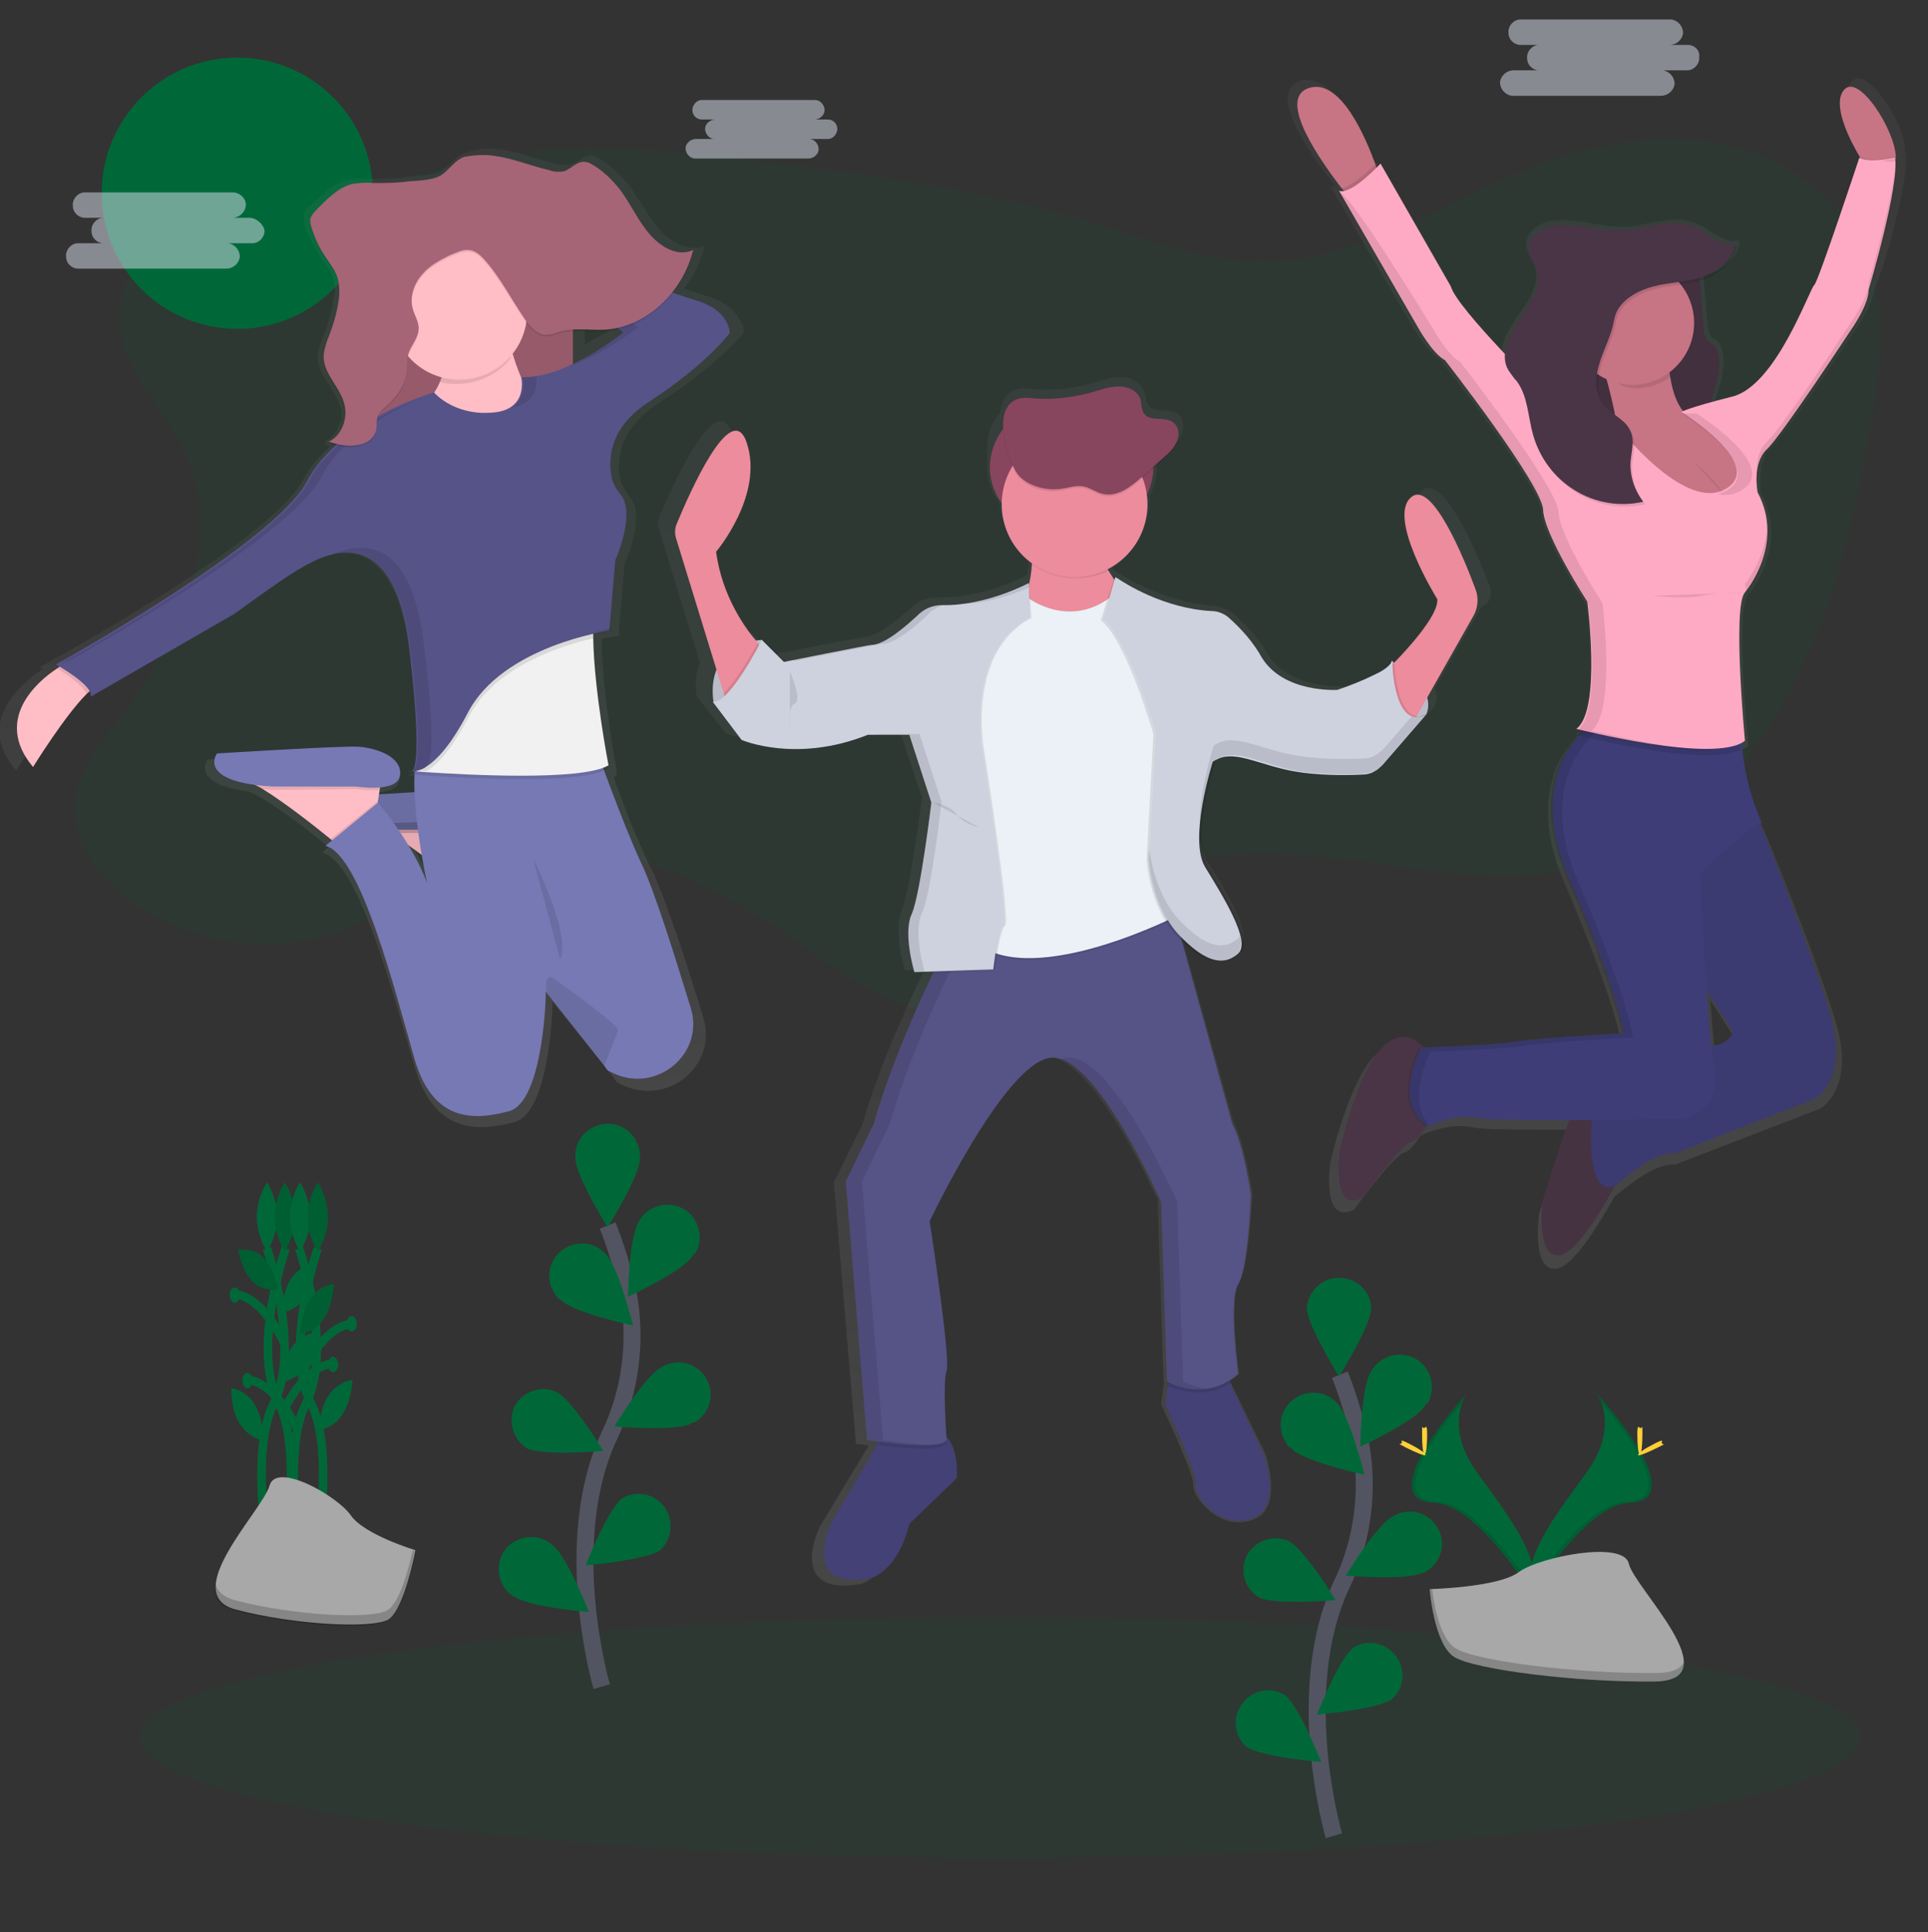 <?xml version="1.0" encoding="utf-8"?>
<!-- Generator: Adobe Illustrator 19.0.0, SVG Export Plug-In . SVG Version: 6.00 Build 0)  -->
<svg version="1.1" id="Layer_1" xmlns="http://www.w3.org/2000/svg" xmlns:xlink="http://www.w3.org/1999/xlink" x="0px" y="0px"
	 viewBox="-749 287 227.5 228" style="enable-background:new -749 287 227.5 228;" xml:space="preserve">
<rect x="-749" y="287" width="227.5" height="228" fill="#333333" stroke="none"/>
<style type="text/css">
	.st0{fill:#006838;}
	.st1{opacity:0.1;fill:#006838;enable-background:new    ;}
	.st2{fill:url(#SVGID_1_);}
	.st3{fill:#444176;}
	.st4{opacity:0.1;enable-background:new    ;}
	.st5{fill:#565387;}
	.st6{opacity:0.1;}
	.st7{fill:#CED2DF;}
	.st8{fill:#88455E;}
	.st9{fill:#EC8C9C;}
	.st10{fill:#EBF1F6;}
	.st11{fill:url(#SVGID_2_);}
	.st12{fill:url(#SVGID_3_);}
	.st13{fill:#FFBDC6;}
	.st14{fill:#7679B4;}
	.st15{fill:#A66477;}
	.st16{fill:#F2F1F2;}
	.st17{fill:#565388;}
	.st18{fill:url(#SVGID_4_);}
	.st19{fill:#493545;}
	.st20{opacity:5.000000e-002;enable-background:new    ;}
	.st21{fill:#3E3D77;}
	.st22{fill:#C77485;}
	.st23{fill:#FFAAC4;}
	.st24{fill:none;stroke:#535461;stroke-width:2;stroke-miterlimit:10;}
	.st25{opacity:0.5;fill:#DEE3F3;enable-background:new    ;}
	.st26{fill:none;stroke:#006838;stroke-miterlimit:10;}
	.st27{fill:#A8A8A8;}
	.st28{opacity:0.2;enable-background:new    ;}
	.st29{fill:#FFD037;}
</style>
<circle class="st0" cx="-721" cy="309.8" r="16"/>
<path class="st1" d="M-726.9,340.9c4.5,10.3-1.3,22.1-8.1,31c-2.3,3-4.8,6.1-5.1,9.8c-0.4,4.6,2.7,8.8,6.4,11.5
	c6.7,5,15.9,6.5,23.8,4c6.9-2.2,12.7-7.1,19.6-9.1c11.6-3.3,23.9,2.2,33.9,9c7,4.9,14.6,10.8,23.1,9.7c6-0.7,11.1-4.9,14.5-9.8
	c1.7-2.4,3.1-5.1,5.5-6.7c1.4-0.9,3.1-1.5,4.8-1.8c15.4-3.3,31.8,4.7,47,0.6c10.3-2.8,18.5-10.9,23.6-20.3c5.1-9.4,7.5-20,9.4-30.4
	c1.4-7.4,2.6-15.4-0.7-22.3c-3.4-7.2-11.3-11.7-19.4-12.5c-8-0.8-16,1.4-23.3,4.7c-9.2,4-18.1,9.6-28.2,9.6
	c-6.8,0-13.4-2.6-19.8-4.6c-10.9-3.3-22.3-5-33.5-6.5c-10.8-1.5-21.7-2.8-32.7-2c-7.7,0.6-14.5,3.6-22,4.9
	c-4.9,0.9-9.8,0.2-14.6,1.8c-5.9,1.8-11.9,6.1-12.3,12.8C-734.9,330.7-729.3,335.4-726.9,340.9z"/>
<linearGradient id="SVGID_1_" gradientUnits="userSpaceOnUse" x1="-497.124" y1="669.656" x2="-497.124" y2="527.073" gradientTransform="matrix(1 0 0 1 -125.1 -195.24)">
	<stop  offset="0" style="stop-color:#808080;stop-opacity:0.25"/>
	<stop  offset="0.54" style="stop-color:#808080;stop-opacity:0.12"/>
	<stop  offset="1" style="stop-color:#808080;stop-opacity:0.1"/>
</linearGradient>
<path class="st2" d="M-573.3,355.9c-1.5-3.8-5.3-12.9-7.8-11.1c-3.2,2.3,3.2,12.2,3.2,12.2c0.2,1.8-3.4,5.6-5.3,7.6
	c0-0.2,0-0.2,0-0.2c0,0.1,0,0.1-0.1,0.2l-0.2-0.1c0,0.2-0.1,0.3-0.2,0.4c0-0.3,0-0.4,0-0.4c-0.4,1.5-6.7,3.5-6.7,3.5s-0.2,0-0.5,0
	c-1.8,0-6.4-0.4-8.5-3.8c-1.1-1.9-2.5-3.5-4.2-4.9c-0.6-0.4-1.3-0.7-2-0.8c-5.9-0.4-10.7-3.4-11.6-4l-0.2-0.1v0.1
	c-0.2-0.3-0.4-0.7-0.6-1l0,0l-0.1-0.2c2.9-1.5,4.8-4.4,4.8-7.7c0-0.1,0-0.1,0-0.2c0.5-0.9,0.8-1.9,0.8-3v-1l1.3-1.2
	c0.6-0.5,1.3-1.1,1.6-1.9c0.1-0.3,0.2-0.6,0.2-1c0.1-0.6-0.2-1.1-0.6-1.5c-1-0.7-2.8,0-3.5-1c-0.3-0.4-0.3-1.1-0.5-1.6
	c-0.3-1.1-1.6-1.7-2.7-1.7c-1.1,0-2.2,0.4-3.4,0.7c-2.3,0.7-4.7,0.9-7.1,0.7c-0.6-0.1-1.3-0.1-2,0.1c-0.8,0.3-1.4,1-1.6,1.8
	c-0.1,0.3-0.1,0.6-0.2,0.9c-1,1.1-1.5,2.5-1.5,3.9v2.7c0,1.4,0.5,2.8,1.4,3.9c0.2,2.5,1.5,4.8,3.6,6.3c0,0.1,0,0.1,0,0.2l0,0
	c-0.1,0.8-0.2,1.6-0.4,2.4v-0.2c0,0-4.8,2.6-10,2.6h-0.6c-1,0-2,0.3-2.8,1c-1.5,1.4-4.2,3.7-5.9,3.7c-0.3,0-9,1.7-10.5,2l-2.7-2.6
	l-0.1,0.2l-0.2-0.2c-0.3,0-0.6,0.1-0.9,0.1c-1.4-1.6-4.1-5.4-4.8-10.5c0,0,6-6.8,3.8-13.1c-1.9-5.4-7,6.2-8.5,9.6
	c-0.3,0.6-0.3,1.3-0.1,1.9l4.8,15.6c-0.5,1.2-0.6,2.5-0.4,3.8h-0.1l3.5,4.5c0,0,2.7,1.1,6.8,1.1c3,0,6.1-0.6,8.9-1.7h0.8l-0.2,0.1
	h4.2l2.7,8.1c-0.1,0.7-1.4,11-2.4,13.3c-0.3,0.8-0.4,1.6-0.4,2.4c0.1,1.6,0.3,3.2,0.8,4.7l2.3-0.1l-0.1,0.2c-2,4.1-5.3,11.3-7.2,18
	l-3.4,6.9l2.6,30.9l0,0h0.1l0,0h0.2l0,0c0.3,0,0.7,0.1,1.2,0.2l-0.2,0.3l-5.6,9.3c0,0-4,8.2,4.9,6.7c0,0,3.3-1,4.6-6.5l5.8-5.5
	c0,0,0.3-3.6-1.4-5.1c-0.1-1.7-0.4-6.6,0-7.8c0.5-1.4-2.1-17.8-2.1-17.8s9.2-19.1,14.8-19.6c0.4,0,0.8,0,1.2,0.2
	c4.6,1.5,10.2,12.6,11.8,16.1l0,0l0.1,0.2l0,0l0.1,0.1l0,0l0.1,0.1l0,0v0.1l0,0v0.1l0,0v0.1l0,0l0,0l0,0l0,0l0,0l0,0l0.7,21.5l0,0
	l0,0l0,0h0.1l0,0l0,0l-0.1,0.4l-0.3,2.2c0,0,4,8.4,3.8,9.5c-0.2,1.1,2.7,5.4,6.8,4.2c4.1-1.2,1.7-7.9,1.7-7.9l-4-8.2l-0.2-0.4
	c0.4-0.2,0.8-0.5,1.1-0.8c0,0-1.2-8.8,0-10.7c1.2-1.9,1.6-10.6,1.6-10.6s-0.9-5.9-2.3-8.6l-6.1-21.8c1.8,1.7,3.3,2.4,4.4,2.3h0.2
	c0.5,0,1-0.1,1.5-0.4c0.2-0.1,0.5-0.3,0.7-0.5l0.1-0.1l0,0c1.7-1.4-1.9-7-4-10.3c-2-3.2,0.8-11.9,1-12.6c0.2-0.1,0.4-0.3,0.6-0.3
	c0.4-0.2,0.9-0.3,1.4-0.3c2,0.1,4.4,1.2,7.4,1.8c2.1,0.4,4.2,0.5,6.3,0.5h0.1c0.8,0,1.6,0,2.2,0c0.6,0,1.1-0.2,1.6-0.4l0,0
	c0.4-0.3,0.8-0.6,1.2-0.9l5.3-6l-0.1,0.1c0.3-0.7,0.3-1.4,0-2.1l5.6-9.7C-573,358.1-572.9,356.9-573.3,355.9z"/>
<path class="st3" d="M-636.1,461.4l-5.6,5.4c-1.3,5.5-4.5,6.4-4.5,6.4c-8.6,1.5-4.7-6.5-4.7-6.5l5.4-9.2l0.7-1.1
	c0,0,3.9-1.2,6.4-0.5c0.3,0.1,0.6,0.3,0.9,0.5C-635.8,457.7-636.1,461.4-636.1,461.4z"/>
<path class="st3" d="M-601.4,466.2c-4,1.2-6.8-3-6.5-4.1s-3.6-9.4-3.6-9.4l0.3-2.2l0.3-2l6.5,0.5l0.6,1.3l3.8,8.1
	C-600,458.3-597.4,465-601.4,466.2z"/>
<path class="st4" d="M-637.3,457.3c-0.6,1.1-5.6,0.5-8.1,0.2l0.7-1.1c0,0,3.9-1.2,6.4-0.5c0.3,0.1,0.6,0.3,0.9,0.5
	C-637.4,456.9-637.3,457.3-637.3,457.3z"/>
<path class="st4" d="M-603.8,450.2c-3.4,2.2-6.9,0.5-7.5,0.3l0.3-2l6.5,0.5L-603.8,450.2z"/>
<path class="st5" d="M-602.9,438.5c-1.2,1.9,0,10.6,0,10.6c-3.9,3.5-8.4,0.9-8.4,0.9l-0.7-21.2c0,0-7.6-17.5-13-17
	c-5.4,0.5-14.3,19.3-14.3,19.3s2.5,16.2,2,17.6s0,8.2,0,8.2c-0.8,1.4-9.4,0-9.4,0l-2.5-30.5l3.3-6.8c1.9-6.7,5.1-13.8,7-17.8
	c0.9-2,1.6-3.2,1.6-3.2l6.2-1.3l20.2-4.2l7.3,26.5c1.4,2.6,2.2,8.4,2.2,8.4S-601.7,436.6-602.9,438.5z"/>
<g class="st6">
	<path d="M-609.4,450l-0.7-21.2c0,0-7.6-17.5-13-17c-0.2,0-0.5,0.1-0.7,0.2c5.3,1.7,11.8,16.8,11.8,16.8l0.7,21.2
		c1.4,0.7,3.1,1,4.7,0.9C-607.6,450.7-608.6,450.4-609.4,450z"/>
	<path d="M-644.8,456.9l-2.5-30.5l3.3-6.8c1.9-6.7,5.1-13.8,7-17.8c0.9-2,1.6-3.2,1.6-3.2l6.2-1.3l18.5-3.8l-0.1-0.4l-20.3,4.2
		l-6.2,1.3c0,0-0.6,1.2-1.6,3.2c-1.9,4-5.1,11.1-7,17.8l-3.3,6.8l2.5,30.5c0,0,4.7,0.8,7.4,0.6C-641.1,457.4-643,457.2-644.8,456.9z
		"/>
</g>
<path class="st7" d="M-659.1,362.5c0,0-6.7,0.3-5.7,7.4l1.9,0.2l2.8-3l1.4-2.6v-0.6L-659.1,362.5z"/>
<path class="st4" d="M-659.1,362.5c0,0-6.7,0.3-5.7,7.4l1.9,0.2l2.8-3l1.4-2.6v-0.6L-659.1,362.5z"/>
<path class="st7" d="M-584.8,365c0,0,5.5,2.9,4.1,6.3l-1.8,0.7l-2.3-1.3l-0.3-3l0.2-2.1L-584.8,365z"/>
<path class="st4" d="M-584.8,365c0,0,5.5,2.9,4.1,6.3l-1.8,0.7l-2.3-1.3l-0.3-3l0.2-2.1L-584.8,365z"/>
<path class="st8" d="M-624.9,334.8h4.7c4,0,7.3,3.3,7.3,7.3l0,0c0,4-3.3,7.3-7.3,7.3h-4.7c-4,0-7.3-3.3-7.3-7.3l0,0
	C-632.1,338-628.9,334.8-624.9,334.8z"/>
<path class="st9" d="M-659.2,363.5l-4.1,6.5l-0.3-1.2l-5.6-18.2c-0.2-0.6-0.2-1.3,0.1-1.9c1.4-3.4,6.4-14.8,8.2-9.5
	c2.1,6.2-3.6,12.9-3.6,12.9c0.7,5.4,3.7,9.4,4.9,10.7C-659.3,363.3-659.2,363.5-659.2,363.5z"/>
<path class="st9" d="M-585.6,366.3c0,0,6.4-6.1,6.2-8.6c0,0-6.1-9.8-3-12.1c2.4-1.8,6.1,7.1,7.5,10.9c0.4,1,0.3,2.2-0.2,3.1
	l-7.7,13.6L-585.6,366.3z"/>
<path class="st9" d="M-627.4,349.3c0,0,1.2,7.5-2.2,10.3c-3.4,2.8,9.7,2.8,9.7,2.8l4.7-4.3c0,0-5.4-5-3.8-8.8H-627.4z"/>
<path class="st4" d="M-627.6,357.8c0,0,5,3.8,10.1-0.5l8.2,17l-0.5,20.8c0,0-17,8.8-24,3.4s-1.2-8.2-1.2-8.2l-1.6-15.9l1.8-10.3
	c0,0,3.2-4.9,3.4-4.9S-627.6,357.8-627.6,357.8z"/>
<path class="st10" d="M-627.6,357.6c0,0,5,3.8,10.1-0.5l8.2,17l-0.5,20.8c0,0-17,8.8-24,3.4s-1.2-8.2-1.2-8.2l-1.6-15.9l1.8-10.3
	c0,0,3.2-4.9,3.4-4.9S-627.6,357.6-627.6,357.6z"/>
<path class="st4" d="M-627.6,355.8c0,0-4.8,2.7-10,2.6c-1,0-1.9,0.3-2.7,1c-1.5,1.4-4.1,3.7-5.7,3.7c-0.3,0-10.3,2-10.3,2l-2.6-2.6
	c0,0-3.9,7.7-5.8,7.3l3.4,4.5c0,0,6.4,2.8,14.9-0.6h4.9l2.6,8c0,0-1.3,10.8-2.3,13.1c-1.1,2.3,0.3,6.9,0.3,6.9l9.3-0.3
	c0,0,0.5-4.6,1.2-5.2s-2.5-20.8-2.5-20.8s-2.1-11.4,5.6-15.5L-627.6,355.8z"/>
<path class="st4" d="M-631.1,397.3c-0.3,1.4-0.6,2.8-0.7,4.2l-7.1,0.3c0.9-2,1.6-3.2,1.6-3.2L-631.1,397.3z"/>
<path class="st4" d="M-659.2,363.5l-4.1,6.5l-0.3-1.2c1.5-1.5,3.3-4.6,4-5.9C-659.3,363.3-659.2,363.5-659.2,363.5z"/>
<path class="st7" d="M-627.6,355.8c0,0-5,2.7-10.2,2.6c-1,0-1.9,0.3-2.7,1c-1.5,1.4-4.1,3.7-5.7,3.7c-0.3,0-10.3,2-10.3,2l-2.6-2.6
	c0,0-3.9,7.7-5.8,7.3l3.4,4.5c0,0,6.4,2.8,14.9-0.6h4.9l2.6,8c0,0-1.3,10.8-2.3,13.1c-1.1,2.3,0.3,6.9,0.3,6.9l9.3-0.3
	c0,0,0.5-4.6,1.2-5.2s-2.5-20.8-2.5-20.8s-2.1-11.4,5.6-15.5L-627.6,355.8z"/>
<path class="st4" d="M-617.5,355.1c0,0,4.8,3.6,11.2,4.1c0.7,0,1.4,0.3,1.9,0.7c1.6,1.4,3,3,4,4.8c2.6,4.2,8.9,3.8,8.9,3.8
	s6.2-1.9,6.5-3.4c0,0,0.2,8.3,4,6.3l-5.1,5.9c-0.6,0.7-1.6,1.2-2.6,1.2c-1.9,0.1-5.2,0.1-8-0.4c-4.2-0.8-7.3-2.8-9.5-1.1
	c0,0-2.9,9.1-0.9,12.4s5.5,8.8,3.9,10.2c-1.6,1.4-3.6,1.3-6.9-2.1s-3.6-9.1-3.6-9.1l0.8-14.8c0,0-3.2-11.1-6.2-13.4L-617.5,355.1z"
	/>
<path class="st4" d="M-580.5,371.2l-5.1,5.9c-0.3,0.4-0.8,0.7-1.2,0.9l0,0c-0.4,0.2-0.9,0.3-1.3,0.3c-1.9,0.1-5.2,0.1-8-0.4
	c-3.9-0.8-6.9-2.6-9.1-1.4c-0.2,0.1-0.3,0.2-0.4,0.3c0,0-2.9,9.1-0.9,12.4s5.5,8.8,3.9,10.2c-0.3,0.2-0.6,0.4-0.9,0.6
	c-1.5,0.7-3.3,0.1-6-2.7c-3.3-3.4-3.6-9.1-3.6-9.1l0.8-14.8c0,0-3.2-11.1-6.2-13.4l1.3-4.8c0.9,0.6,5.5,3.6,11.2,3.9
	c0.7,0,1.4,0.3,1.9,0.7c1.6,1.4,3,3,4,4.8c2.6,4.2,8.9,3.8,8.9,3.8c1.5-0.5,3-1.1,4.4-1.8l0,0c0.9-0.4,1.7-0.9,2.1-1.4
	c0.1-0.1,0.2-0.3,0.2-0.4C-584.5,365-584.3,373.2-580.5,371.2z"/>
<path class="st7" d="M-580.7,371.3l-5.1,5.9c-0.3,0.3-0.6,0.6-1,0.8l0,0c-0.5,0.3-1,0.4-1.6,0.4c-1.9,0.1-5.2,0.1-8-0.4
	c-3.8-0.7-6.7-2.4-8.8-1.5c-0.2,0.1-0.5,0.2-0.7,0.4c0,0-2.9,9.1-0.9,12.4s5.5,8.8,3.9,10.2c-0.2,0.2-0.4,0.3-0.7,0.5
	c-1.5,0.8-3.4,0.3-6.2-2.6c-3.3-3.4-3.6-9.1-3.6-9.1l0.8-14.8c0,0-3.2-11.1-6.2-13.4l1.4-5l0.2,0.1c0.9,0.6,5.5,3.6,11.2,3.9
	c0.7,0,1.4,0.3,1.9,0.7c1.6,1.4,3,3,4,4.8c2.6,4.2,8.9,3.8,8.9,3.8c1.5-0.5,3-1.1,4.4-1.8l0,0c1.1-0.5,1.9-1.1,2.1-1.7
	c0,0,0,0.1,0,0.3C-584.7,366.8-584.1,373.1-580.7,371.3z"/>
<path class="st4" d="M-618.8,349.5h-8.6c0.2,1.4,0.2,2.8,0.2,4.1c2.7,1.9,6.2,2.1,9.1,0.7C-619,352.7-619.5,351-618.8,349.5z"/>
<circle class="st9" cx="-622.2" cy="346.5" r="8.6"/>
<path class="st4" d="M-624,344.9c1-0.1,1.9-0.5,2.9-0.3c0.9,0.2,1.6,0.8,2.4,0.9c1.6,0.3,3.2-0.9,4.4-2l2.7-2.4
	c0.6-0.5,1.2-1.1,1.5-1.9c0.3-0.7,0.2-1.7-0.5-2.2c-1-0.7-2.7,0-3.4-1c-0.3-0.4-0.3-1-0.4-1.6c-0.3-1.1-1.5-1.6-2.6-1.6
	c-1.1,0-2.2,0.4-3.2,0.7c-2.2,0.6-4.6,0.9-6.9,0.7c-0.6-0.1-1.3-0.1-1.9,0.1c-0.8,0.3-1.3,1-1.5,1.8c-0.5,1.9,0.4,4.9,1.3,6.6
	C-628.3,344.4-625.8,345.2-624,344.9z"/>
<path class="st8" d="M-624,344.7c1-0.1,1.9-0.5,2.9-0.3c0.9,0.2,1.6,0.8,2.4,0.9c1.6,0.3,3.2-0.9,4.4-2l2.7-2.4
	c0.6-0.5,1.2-1.1,1.5-1.9c0.3-0.7,0.2-1.7-0.5-2.2c-1-0.7-2.7,0-3.4-1c-0.3-0.4-0.3-1-0.4-1.6c-0.3-1.1-1.5-1.6-2.6-1.6
	c-1.1,0-2.2,0.4-3.2,0.7c-2.2,0.6-4.6,0.9-6.9,0.7c-0.6-0.1-1.3-0.1-1.9,0.1c-0.8,0.3-1.3,1-1.5,1.8c-0.5,1.9,0.4,4.9,1.3,6.6
	C-628.3,344.2-625.8,344.9-624,344.7z"/>
<path class="st4" d="M-638.9,381.7c0,0,1.9,0.2,2.8,1.4c0.9,1.2,2.6,1.5,2.6,1.5"/>
<path class="st4" d="M-655.8,366.2c0,0,1.5,3.4,0.6,3.8c-0.9,0.4-0.6,2.8-0.6,2.8"/>
<g class="st6">
	<path d="M-655.3,365c0,0,10-2,10.3-2c1.6,0,4.2-2.2,5.7-3.7c0.4-0.4,1-0.7,1.6-0.9h-0.1c-1,0-1.9,0.3-2.7,1
		c-1.5,1.4-4.1,3.7-5.7,3.7c-0.3,0-6.7,1.3-9.2,1.8L-655.3,365z"/>
	<path d="M-627.6,356.3v-0.4c-2.4,1.2-5,2-7.6,2.4C-632.6,358.1-630,357.4-627.6,356.3z"/>
	<path d="M-639.9,401.6c0,0-1.4-4.6-0.3-6.9s2.3-13.1,2.3-13.1l-2.6-8h-4.9l-0.3,0.1h4l2.6,8c0,0-1.3,10.8-2.3,13.1
		c-1.1,2.3,0.3,6.9,0.3,6.9l9.3-0.3v-0.1L-639.9,401.6z"/>
</g>
<g class="st6">
	<path d="M-602.9,397.7c-0.2,0.2-0.4,0.3-0.7,0.5c-1.5,0.8-3.4,0.3-6.2-2.6c-2.6-2.7-3.4-6.9-3.6-8.5l-0.1,1.2c0,0,0.3,5.7,3.6,9.1
		c2.8,2.9,4.7,3.4,6.2,2.6c0.2-0.1,0.5-0.3,0.7-0.5c0.5-0.4,0.5-1.2,0.3-2.2C-602.7,397.5-602.8,397.6-602.9,397.7z"/>
	<path d="M-582.4,371.5l-3.3,3.8c-0.3,0.3-0.6,0.6-1,0.8l0,0c-0.5,0.3-1,0.4-1.6,0.4c-1.9,0.1-5.2,0.1-8-0.4
		c-3.8-0.7-6.7-2.4-8.8-1.5c-0.2,0.1-0.5,0.2-0.7,0.4c0,0-1.9,5.9-1.6,9.9c0.2-3.8,1.6-8.1,1.6-8.1c0.2-0.2,0.4-0.3,0.7-0.4
		c2.2-1,5,0.7,8.8,1.5c2.8,0.5,6.1,0.5,8,0.4c0.5,0,1.1-0.2,1.6-0.4l0,0c0.4-0.2,0.7-0.5,1-0.8l5.1-5.9
		C-581.1,371.7-581.8,371.7-582.4,371.5z"/>
</g>
<linearGradient id="SVGID_2_" gradientUnits="userSpaceOnUse" x1="-575.626" y1="574.3" x2="-575.626" y2="574.225" gradientTransform="matrix(1 0 0 1 -125.1 -195.24)">
	<stop  offset="0" style="stop-color:#808080;stop-opacity:0.25"/>
	<stop  offset="0.54" style="stop-color:#808080;stop-opacity:0.12"/>
	<stop  offset="1" style="stop-color:#808080;stop-opacity:0.1"/>
</linearGradient>
<path class="st11" d="M-700.9,379c0.1,0.1,0.2,0.1,0.3,0C-700.7,379.1-700.8,379-700.9,379z"/>
<linearGradient id="SVGID_3_" gradientUnits="userSpaceOnUse" x1="-580.012" y1="614.912" x2="-580.012" y2="499.805" gradientTransform="matrix(1 0 0 1 -125.1 -195.24)">
	<stop  offset="0" style="stop-color:#808080;stop-opacity:0.25"/>
	<stop  offset="0.54" style="stop-color:#808080;stop-opacity:0.12"/>
	<stop  offset="1" style="stop-color:#808080;stop-opacity:0.1"/>
</linearGradient>
<path class="st12" d="M-665.7,321.9c-0.6-0.2-1.5-0.5-2.6-0.8c1.1-1.4,1.9-3.1,2.4-4.8h-0.1c0-0.1,0.1-0.2,0.1-0.3
	c-2,0.8-4.3-0.6-5.7-2.4c-1.4-1.8-2.4-4-4-5.7c-0.7-0.7-1.4-1.3-2.1-1.8c-0.5-0.3-1-0.7-1.5-0.8c-0.9,0-1.6,0.9-2.5,1.1
	c-0.6,0.1-1.2,0.1-1.8-0.1c-2.3-0.5-4.5-1.5-6.8-1.7c-1.2-0.2-2.5,0-3.7,0.4s-1.7,1.3-2.7,2c-1,0.8-3.1,0.7-4.3,0.9
	c-1.5,0.2-2.9,0.2-4.4,0.2c-0.8-0.1-1.7,0-2.5,0.1c-1.7,0.4-3.2,1.8-4.5,3.1c-0.4,0.3-0.6,0.7-0.7,1.2c0,0.1,0,0.3,0,0.4
	c0,0.3,0,0.7,0.2,1c0.4,1.2,1,2.3,1.7,3.4c0.5,0.8,1.2,1.5,1.5,2.4c0.1,0.4,0.2,0.9,0.2,1.4s-0.1,1-0.2,1.5
	c-0.2,1.4-0.6,2.7-1.1,3.9c-0.3,0.7-0.5,1.3-0.7,2.1c0,0.1,0,0.3,0,0.4c-0.1,2.3,2.2,3.9,2.7,6.2c0,0.2,0.1,0.4,0.1,0.6
	c0,1.4-0.9,2.8-2,3.3c0.1,0,0.2,0.1,0.3,0.1c-0.1,0.1-0.2,0.1-0.3,0.2c0.2,0.1,0.4,0.2,0.7,0.2c-1.3,1.2-2.5,2.6-3.3,4.1
	c-4,7.4-31,22-31,22l0.4,0.2l-0.3,0.2c-2.3,1.6-7.8,6.1-2.9,11.8c0,0,3.9-6.1,6.6-8.7c0.1-0.1,0.2-0.2,0.3-0.3
	c0.1,0.2,0.2,0.4,0.1,0.6l17.8-10c0,0,6.3-4.4,8.1-5.4c1.2-0.8,2.6-1.4,4-1.7l-0.2,0.1c0.7-0.2,1.3-0.3,2-0.3
	c3.1,0,6.5,2.4,7.7,11.5c1.5,12.2,0.8,14.4,0.3,14.7c-0.1,0-0.1,0-0.2,0l0,0c-0.1,0-0.1,0-0.2,0c0.1,0.1,0.2,0.1,0.3,0.1
	s0.1,0,0.2,0l0,0c0.1,0,0.2,0,0.2,0c0,0.1,0,0.2,0,0.3c0,0-0.1,0.1,0,0.1l0,0c0,0.7,0,1.4,0,2.2c-1.6,0.1-3.1,0.2-4.5,0.3l0.1-0.6
	l0.1-0.3c1.2-0.1,2.3-0.4,2.5-1.4c0.3-2.1-2.6-3.3-5.1-3.4s-17.5,0.9-17.5,0.9s-2.2,2.9,4.9,3.8c0.2,0.1,0.4,0.2,0.7,0.3
	c2.8,1.6,6.6,4.5,8.4,6l0.3,0.2l-0.8,0.7c4.4,1,8.7,17.8,11,25.5s7.5,7.4,11.7,6.3c4-1.1,4.5-12.6,4.5-14.1v-0.1l7.1,8.8l0.5,0.7
	c0.2,0.1,0.4,0.2,0.6,0.3c5.4,2.6,11.3-2.3,9.6-7.9c-1.7-5.6-4.4-14-6.1-17.5c-1.5-2.9-3.4-7.8-4.5-10.9c0.2-0.1,0.3-0.1,0.4-0.2
	c0,0,0-0.1-0.1-0.4h0.1c0,0-1.7-8.9-1.8-15.2c0-0.1,0-0.2,0-0.3c0-0.1,0-0.1,0-0.2c1.3-0.3,2.1-0.4,2.1-0.4v-0.3h-0.1l0.7-8.2
	c0,0,2.6-5.6,0.6-7.9c-0.6-0.7-1-1.5-1.2-2.4c-0.3-2.1,0-5.7,4.7-8.7c7.2-4.6,10-8.3,10-8.3S-661.3,323.2-665.7,321.9z M-680,327.6
	v-3.8c1.3-0.1,2.7,0.1,4,0c0.7,0,1.3-0.2,1.9-0.3l0.3,0.2C-675.7,325.2-677.8,326.5-680,327.6z M-700.4,386.7
	c0.5,0.4,1.1,0.7,1.6,1.1c0.3,1.9,0.6,3.2,0.6,3.3C-698.8,389.6-699.5,388.1-700.4,386.7z"/>
<path class="st13" d="M-689,383.6l-0.3,1.7l-0.2,1.3l-0.4,2.4l-4.2,2.9c0,0-0.4-0.3-1-0.8c-1.7-1.4-5.4-4.3-8-5.9
	c-0.7-0.4-1.4-0.8-2.2-1L-689,383.6z"/>
<path class="st4" d="M-689,383.6l-0.3,1.7c-0.9,0.1-1.9,0-2.8-0.1l-9.8,0.1c-0.5,0-0.9-0.1-1.3-0.1c-0.7-0.4-1.4-0.8-2.2-1
	L-689,383.6z"/>
<path class="st14" d="M-692.1,384.9c0,0,4.9,0.8,5.2-1.3c0.3-2.1-2.5-3.2-4.9-3.4c-2.4-0.2-16.7,0.8-16.7,0.8s-2.5,3.4,6.6,3.9
	H-692.1z"/>
<path class="st4" d="M-689,383.6l-0.3,1.7l-0.2,1.3l-0.4,2.4l-4.2,2.9c0,0-0.4-0.3-1-0.8c-1.7-1.4-5.4-4.3-8-5.9
	c-0.7-0.4-1.4-0.8-2.2-1L-689,383.6z"/>
<path class="st4" d="M-689,383.6l-0.3,1.7c-0.9,0.1-1.9,0-2.8-0.1l-9.8,0.1c-0.5,0-0.9-0.1-1.3-0.1c-0.7-0.4-1.4-0.8-2.2-1
	L-689,383.6z"/>
<path class="st4" d="M-692.1,384.9c0,0,4.9,0.8,5.2-1.3c0.3-2.1-2.5-3.2-4.9-3.4c-2.4-0.2-16.7,0.8-16.7,0.8s-2.5,3.4,6.6,3.9
	H-692.1z"/>
<rect x="-707.1" y="315.7" class="st15" width="25.7" height="30.5"/>
<rect x="-707.1" y="315.7" class="st4" width="25.7" height="30.5"/>
<path class="st13" d="M-737.2,367.8c-0.4,0.1-1,0.5-1.6,1.1c-2.6,2.6-6.3,8.6-6.3,8.6c-4.7-5.6,0.5-10.1,2.8-11.6
	c0.5-0.4,0.9-0.6,0.9-0.6L-737.2,367.8z"/>
<path class="st13" d="M-689.3,325.3c0,0,1.3,8.8,5.6,11c4.3,2.2-5.6,6-5.6,6l-13.6-5.1c0,0,7.7-2.5,6.2-10L-689.3,325.3z"/>
<path class="st13" d="M-703.9,378.5l-0.3,1.7l-0.2,1.3l-0.4,2.4l-4.2,2.9c0,0-0.4-0.3-1-0.8c-1.7-1.4-5.4-4.3-8-5.9
	c-0.7-0.4-1.4-0.8-2.2-1L-703.9,378.5z"/>
<path class="st4" d="M-703.9,378.5l-0.3,1.7c-0.9,0.1-1.9,0-2.8-0.1l-9.8,0.1c-0.5,0-0.9-0.1-1.3-0.1c-0.7-0.4-1.4-0.8-2.2-1
	L-703.9,378.5z"/>
<path class="st14" d="M-707,379.8c0,0,4.9,0.8,5.2-1.3c0.3-2.1-2.5-3.2-4.9-3.4c-2.4-0.1-16.7,0.8-16.7,0.8s-2.5,3.4,6.6,3.9H-707z"
	/>
<path class="st4" d="M-704.4,381.5l-0.4,2.4l-4.2,2.9c0,0-0.4-0.3-1-0.8L-704.4,381.5L-704.4,381.5z"/>
<path class="st14" d="M-676.7,413.6c-0.2-0.1-0.4-0.2-0.6-0.3l-0.5-0.7l-6.8-8.6v0.2c0,1.4-0.5,12.8-4.3,13.9
	c-4.1,1.1-9,1.4-11.2-6.2s-6.3-24.1-10.5-25.1l6.2-5.1c0,0,4.1,4.8,5.8,9.5c-0.1-0.3-2.9-13.6-0.6-16h20.5c0,0,3.2,9,5.3,13.5
	c1.7,3.5,4.2,11.7,5.9,17.2C-665.8,411.3-671.5,416.1-676.7,413.6z"/>
<path class="st4" d="M-677.2,377.7c-3.2,1.9-17.1,1.1-21.6,0.8l-1.2-0.1c-0.1,0,0-0.1,0-0.1l0.1-1.3l3.4-8.6l18-10.5
	c-0.4,1.1-0.5,2.8-0.5,4.7C-678.9,368.9-677.2,377.7-677.2,377.7z"/>
<path class="st16" d="M-677.2,377.3c-3.2,1.9-17.1,1.1-21.6,0.8l-1.2-0.1h-0.2l0.2-0.1l1.1-0.3l2.4-9.5l18-10.5
	c-0.4,1.1-0.5,2.8-0.5,4.7C-678.9,368.5-677.2,377.3-677.2,377.3z"/>
<path class="st4" d="M-678.9,362.3c-3.7,0.8-11.7,3.3-14.8,9.3c-2.1,4-3.8,5.7-5,6.4l-1.2-0.1v-0.1l1.1-0.3l2.4-9.5l18-10.5
	C-678.9,358.7-679,360.4-678.9,362.3z"/>
<path class="st4" d="M-741.4,365.3l4.2,2.5c-0.4,0.1-1,0.5-1.6,1.1c-0.3-1-2.6-2.5-3.6-3.1C-741.7,365.5-741.4,365.3-741.4,365.3z"
	/>
<path class="st4" d="M-700.8,378.1c-0.1,0.1-0.2,0-0.3,0C-701,378.1-700.9,378.1-700.8,378.1z"/>
<path class="st17" d="M-691.3,335.7c0,0-3.8,0.4-6.5-2.4c0,0-11.2,3.2-15,10.5s-29.6,21.6-29.6,21.6s4.5,2.5,4.1,3.8l17-9.8
	c0,0,6-4.4,7.7-5.3c1.7-1,11-7,12.9,9.4c1.9,16.4,0,14.5,0,14.5s2.8,1,6.9-6.9c4.1-7.9,16.7-9.7,16.7-9.7l0.7-8.3
	c0,0,2.5-5.5,0.6-7.8c-0.6-0.7-1-1.5-1.1-2.4c-0.3-2.1,0-5.6,4.5-8.5c6.9-4.5,9.5-8.1,9.5-8.1s0.1-2.7-4.1-3.9s-21.3-8.1-21.3-8.1
	l-0.6,2.4l13.5,9.5c0,0-6.7,5.5-12.1,5.3C-687.5,331.5-686.5,335.6-691.3,335.7z"/>
<path class="st4" d="M-688.7,329.2c-0.3-1.1-0.6-2.3-0.8-3.4l-7.4,2c0.3,1.4,0.3,2.9-0.2,4.3C-693.9,332.8-690.6,331.7-688.7,329.2
	L-688.7,329.2z"/>
<circle class="st13" cx="-694.8" cy="323.8" r="8"/>
<path class="st4" d="M-690.6,305.6c2.2,0.3,4.3,1.2,6.5,1.7c0.5,0.2,1.1,0.2,1.7,0.1c0.8-0.3,1.5-1.2,2.4-1.1c0.5,0,1,0.4,1.5,0.7
	c0.7,0.5,1.4,1.1,2,1.8c1.5,1.6,2.4,3.8,3.8,5.6c1.4,1.8,3.5,3.2,5.5,2.3c-1.3,5.2-5.7,9.1-10.4,9.4c-1.9,0.1-3.8-0.3-5.6,0.3
	c-0.5,0.2-0.9,0.3-1.4,0.3c-1,0-1.9-1-2.5-1.9c-1.5-2.2-2.8-4.7-4.5-6.7c-0.6-0.7-1.2-1.3-2-1.4s-1.5,0.3-2.3,0.6
	c-1.2,0.6-2.4,1.2-3.3,2.3c-0.9,1-1.5,2.6-1.1,4c0.2,0.8,0.7,1.5,0.7,2.3c0,1.3-1.1,2.2-1.3,3.4c0,0.5-0.1,1-0.1,1.6
	c-0.1,1.7-1.2,3.1-2.4,4.2c-0.5,0.4-1,0.9-1.1,1.5c-0.1,0.4,0,0.9-0.1,1.3c-0.2,1.1-1.3,1.7-2.2,1.8c-1.1,0.2-2.3,0-3.4-0.4
	c1.4-0.6,2.2-2.5,1.9-4.1c-0.4-2.3-2.7-3.9-2.5-6.2c0.1-0.7,0.3-1.4,0.6-2.1c0.5-1.3,0.9-2.6,1.1-3.9c0.2-1,0.2-2.1-0.1-3.1
	c-0.3-0.9-0.9-1.6-1.4-2.4c-0.7-1-1.2-2.1-1.6-3.3c-0.1-0.3-0.2-0.7-0.2-1.1c0.1-0.4,0.4-0.8,0.7-1.1c1.3-1.3,2.6-2.7,4.3-3.1
	c0.8-0.1,1.6-0.2,2.4-0.1c1.4,0,2.8,0,4.2-0.2c1.2-0.1,3.1-0.1,4.1-0.9c0.9-0.7,1.4-1.6,2.5-2C-693,305.6-691.8,305.5-690.6,305.6z"
	/>
<path class="st4" d="M-686.1,388.3c0,0,4.6,9.1,3.2,11.9"/>
<path class="st4" d="M-677.7,412.7l-6.8-8.6v0.2c0,0-0.4-2.8,0.9-1.8c2.8,2,7.4,5.4,7.5,6C-676.1,408.9-677.1,411.2-677.7,412.7z"/>
<g class="st6">
	<path d="M-687.3,331.5c0,0,0.6,2.4-1.3,3.6c2.9-0.5,3-2.7,2.9-3.7C-686.3,331.5-686.8,331.5-687.3,331.5z"/>
	<path d="M-740.7,364.9c0,0,25.8-14.3,29.6-21.6c2.7-5.2,9.3-8.4,12.8-9.7c-2.5,0.9-11.1,4.1-14.3,10.3
		c-3.8,7.3-29.6,21.6-29.6,21.6L-740.7,364.9z"/>
	<path d="M-682.3,330.4c4.4-1.4,8.6-4.8,8.6-4.8l-13.5-9.5l0.3-1.3l-1.3-0.5l-0.6,2.4l13.5,9.5
		C-677.4,327.8-679.8,329.3-682.3,330.4z"/>
	<path d="M-682.2,362.7c1.7-0.6,3.5-1,5.3-1.3v-0.3C-678.7,361.5-680.5,362.1-682.2,362.7z"/>
	<path d="M-698.6,377.4h-0.1c-0.1,0.1-0.2,0-0.3,0c0.1,0,0.2,0,0.3,0c0.5-0.3,1.2-2.4-0.3-14.5c-1.6-13-7.6-11.9-11-10.4
		c3.4-0.9,8.1-0.1,9.4,11c1.5,12.1,0.8,14.2,0.3,14.5C-699.6,378-699,377.8-698.6,377.4z"/>
	<path d="M-700.2,378c-0.1,0-0.2,0-0.3,0C-700.4,378-700.3,378-700.2,378z"/>
</g>
<path class="st15" d="M-690.6,305.4c2.2,0.3,4.3,1.2,6.5,1.7c0.5,0.2,1.1,0.2,1.7,0.1c0.8-0.3,1.5-1.2,2.4-1.1c0.5,0,1,0.4,1.5,0.7
	c0.7,0.5,1.4,1.1,2,1.8c1.5,1.6,2.4,3.8,3.8,5.6c1.4,1.8,3.5,3.2,5.5,2.3c-1.3,5.2-5.7,9.1-10.4,9.4c-1.9,0.1-3.8-0.3-5.6,0.3
	c-0.5,0.2-0.9,0.3-1.4,0.3c-1,0-1.9-1-2.5-1.9c-1.5-2.2-2.8-4.7-4.5-6.7c-0.6-0.7-1.2-1.3-2-1.4s-1.5,0.3-2.3,0.6
	c-1.2,0.6-2.4,1.2-3.3,2.3c-0.9,1-1.5,2.6-1.1,4c0.2,0.8,0.7,1.5,0.7,2.3c0,1.3-1.1,2.2-1.3,3.4c0,0.5-0.1,1-0.1,1.6
	c-0.1,1.7-1.2,3.1-2.4,4.2c-0.5,0.4-1,0.9-1.1,1.5c-0.1,0.4,0,0.9-0.1,1.3c-0.2,1.1-1.3,1.7-2.2,1.8c-1.1,0.2-2.3,0-3.4-0.4
	c1.4-0.6,2.2-2.5,1.9-4.1c-0.4-2.3-2.7-3.9-2.5-6.2c0.1-0.7,0.3-1.4,0.6-2.1c0.5-1.3,0.9-2.6,1.1-3.9c0.2-1,0.2-2.1-0.1-3.1
	c-0.3-0.9-0.9-1.6-1.4-2.4c-0.7-1-1.2-2.1-1.6-3.3c-0.1-0.3-0.2-0.7-0.2-1.1c0.1-0.4,0.4-0.8,0.7-1.1c1.3-1.3,2.6-2.7,4.3-3.1
	c0.8-0.1,1.6-0.2,2.4-0.1c1.4,0,2.8,0,4.2-0.2c1.2-0.1,3.1-0.1,4.1-0.9c0.9-0.7,1.4-1.6,2.5-2C-693,305.3-691.8,305.2-690.6,305.4z"
	/>
<linearGradient id="SVGID_4_" gradientUnits="userSpaceOnUse" x1="-435.42" y1="631.635" x2="-435.42" y2="491.345" gradientTransform="matrix(1 0 0 1 -125.1 -195.24)">
	<stop  offset="0" style="stop-color:#808080;stop-opacity:0.25"/>
	<stop  offset="0.54" style="stop-color:#808080;stop-opacity:0.12"/>
	<stop  offset="1" style="stop-color:#808080;stop-opacity:0.1"/>
</linearGradient>
<path class="st18" d="M-524.1,305.1L-524.1,305.1V305v-0.1h-0.1c0-0.1,0-0.2,0-0.3c-0.1-3.2-4.6-10-6.3-8c-1.6,1.7,0.8,6.2,2,8.1
	l0.1,0.2h-0.1c0,0-4.9,14.7-5.5,15.3c-0.6,0.6-4.6,12.1-10,13.4c-1.1,0.3-1.9,0.5-2.7,0.7l0.1-0.2c0.3-1.1,0.8-2.2,0.9-3.4
	c0.2-1.3,0-2.8-0.6-3.4c-0.3-0.3-0.7-0.3-0.9-0.8c-0.2-0.4-0.3-0.9-0.3-1.3l-0.5-5.6l0.3-0.1c1.9-0.6,3.8-2.1,4-4
	c-0.1,0-0.1,0-0.2,0.1c0-0.1,0-0.2,0.1-0.3c-1.6,0.6-3.1-1-4.7-1.8c-2.6-1.3-5.5-0.1-8.1,0.2c-3,0.3-5.8-0.9-8.9-0.7
	c-1.7,0.1-3.5,1.3-3.4,2.9c0.1,0.9,0.7,1.7,1,2.5c0.7,2.1-0.8,4.2-2.1,6c-0.8,1.2-1.7,2.6-1.8,4c-3-3.1-6.2-6.7-6.5-8l-8.6-14.7
	c0,0-0.2,0.2-0.5,0.5c-0.1-0.2-0.1-0.3-0.2-0.5c-1.1-3.1-4.2-10.5-8.1-9.1s1.6,9,4,12l0.3,0.4c-0.2,0-0.4,0-0.6,0l9.6,16.4
	c0,0,1.7,3.1,3.3,4c0,0,11.9,15,12,18c0.1,3,5.3,11,5.3,11s1.7,13-1.3,15.3l0,0l0,0l0,0l0,0h0.1l0,0l0,0h0.1l0,0h0.1l0,0
	c-0.1,0.1-0.3,0.3-0.4,0.5c-2.3,2.5-5.1,7.9-1.2,17c5.8,13.4,6.7,18.7,6.7,18.7s-11,0.6-13.2,1c-1.9,0.4-9.4,0.6-11.1,0.7
	c-0.6-0.7-2.4-2.3-4.8,0c-3,2.9-5.2,12.4-5.2,12.4s-1.2,7.7,2.8,5.7c0,0,4.6-6.4,5.9-6.7c0.6-0.1,1.3-1.1,1.9-2l0,0l0,0
	c0,0,0.2-0.1,0.4-0.2l0,0c1-0.4,3.6-1.3,5.7-0.8c1.1,0.3,6.1,0.3,11.2,0.3c-1.2,2.8-3.3,10-3.3,10s-0.9,6.7,2,6.4
	c2.1-0.2,5.2-5.5,6.9-8.5c1.2-0.9,4.6-4,7.2-3.8l17.1-6.6c0,0,4.1-2.3,1.9-9.9c-1.7-6-6.6-18.3-8.6-23.1l0,0l-0.1-0.1
	c-0.5-1.2-0.8-1.9-0.8-1.9l0,0c-0.8-2.2-1.3-4.5-1.6-6.8c0-0.2,0-0.4,0-0.6c0.2-0.1,0.5-0.2,0.7-0.4c0,0-1.6-16.1,0-17.9l0,0l0,0
	l0,0l0,0l0,0l0,0l0,0l0,0l0.1-0.1l0,0l0.1-0.1l0,0c0.1-0.1,0.2-0.3,0.3-0.4l0,0c0.9-1.3,2.6-4.4,2.1-8l0,0c0-0.2,0-0.3-0.1-0.5l0,0
	c-0.2-1-0.5-1.9-1-2.8c-0.1-0.4-0.1-0.7-0.1-1.1c0-0.2,0-0.4,0-0.7l0,0c0-0.1,0-0.1,0-0.2l0,0c0-0.2,0-0.3,0.1-0.5v-0.1
	c0-0.1,0-0.1,0-0.2v-0.1c0-0.1,0-0.1,0-0.2V342c0-0.1,0-0.2,0.1-0.2l0,0c0-0.1,0-0.1,0.1-0.2v-0.1l0.1-0.2v-0.1
	c0-0.1,0.1-0.1,0.1-0.2v-0.1c0-0.1,0.1-0.2,0.1-0.2v-0.1l0.1-0.2l0.1-0.1l0.1-0.1l0.1-0.1c0.1-0.1,0.1-0.1,0.2-0.2
	c1.9-1.7,10.3-14.4,10.3-14.4s2-2.9,2-4.7C-527.3,320.7-523.7,308.7-524.1,305.1z M-546.6,411.9c-0.2-2-0.4-4.4-0.6-6.9l3.3,5.1
	C-544,410.1-544.3,411.6-546.6,411.9z"/>
<path class="st19" d="M-580.9,410.8c0,0-2-3.1-4.9-0.3c-3,2.8-5.1,12.2-5.1,12.2s-1.1,7.6,2.7,5.6c0,0,4.5-6.3,5.8-6.6
	c1.3-0.3,2.7-3.8,2.7-3.8L-580.9,410.8z"/>
<path class="st19" d="M-559.8,418.4c0,0-2.7-1.3-3.5-0.3c-0.8,1-3.7,10.8-3.7,10.8s-0.8,6.5,2,6.2s7.7-10.4,7.7-10.4L-559.8,418.4z"
	/>
<path class="st20" d="M-559.8,418.4c0,0-2.7-1.3-3.5-0.3c-0.8,1-3.7,10.8-3.7,10.8s-0.8,6.5,2,6.2s7.7-10.4,7.7-10.4L-559.8,418.4z"
	/>
<path class="st21" d="M-550.5,399.3l6,9.4c0,0-0.4,2.1-4.1,1.7l-12.5,7.9c0,0-1.1,9.6,2.4,8.7c0.6-0.1,4.5-4.2,7.3-3.9l16.6-6.5
	c0,0,3.9-2.2,1.8-9.7c-2.1-7.4-9.1-24.7-9.1-24.7l-11,6.2L-550.5,399.3z"/>
<path class="st20" d="M-550.5,399.3l6,9.4c0,0-0.4,2.1-4.1,1.7l-12.5,7.9c0,0-1.1,9.6,2.4,8.7c0.6-0.1,4.5-4.2,7.3-3.9l16.6-6.5
	c0,0,3.9-2.2,1.8-9.7c-2.1-7.4-9.1-24.7-9.1-24.7l-11,6.2L-550.5,399.3z"/>
<path class="st21" d="M-546.7,413.2c0.8,5.3-3.9,5.8-3.9,5.8s-21.5,0.4-24-0.1c-2.5-0.6-5.9,1-5.9,1c-4.4-2.7-0.8-9.3-0.8-9.3
	s9-0.3,11.1-0.7c2.1-0.4,12.8-1,12.8-1s-0.8-5.2-6.5-18.4c-3.8-9-1-14.2,1.2-16.7c0.6-0.7,1.2-1.2,1.9-1.7l17.3,0.8
	c0,0.9,0,1.7,0.1,2.6c0.3,3,1.1,5.9,2.3,8.6c-1,0-7.3,5.9-7.3,5.9S-547.6,407.8-546.7,413.2z"/>
<path class="st4" d="M-580.2,411.1c0,0,9-0.3,11.1-0.7c2.1-0.4,12.8-1,12.8-1s-0.8-5.2-6.5-18.4c-3.8-9-1-14.2,1.2-16.7
	c0.6-0.7,1.2-1.2,1.9-1.7l16,0.8c0-0.2,0-0.3,0-0.5l-17.3-0.8c-0.7,0.5-1.4,1-1.9,1.7c-2.2,2.5-5,7.7-1.2,16.7
	c5.6,13.2,6.5,18.4,6.5,18.4s-10.7,0.6-12.8,1c-2.1,0.4-11.1,0.7-11.1,0.7s-3.5,6.6,0.8,9.3c0,0,0.1-0.1,0.3-0.2
	C-583.1,416.6-580.2,411.1-580.2,411.1z"/>
<rect x="-563.2" y="320.5" class="st19" width="8.7" height="22"/>
<rect x="-563.2" y="320.5" class="st4" width="8.7" height="22"/>
<path class="st19" d="M-549.5,317.3c0.3,0.1,0.6,0.1,0.8,0.5c0.1,0.3,0.2,0.7,0.2,1l0.5,6.8c0,0.4,0.1,0.9,0.3,1.3
	c0.2,0.5,0.6,0.5,0.9,0.8c0.6,0.6,0.8,2.1,0.6,3.3c-0.2,1.2-0.6,2.3-0.9,3.4c-0.5,1.6-0.8,3.4-1.4,4.7c-0.7,1.3-1.9,2.1-2.6,0.9
	c-0.8-1.1-0.7-3.4-0.8-5.2c-0.2-3.1-1.5-5.8-1.5-8.9c-0.1-2.5,0.6-4.9,1-7.3c0.3-1.6,0.3-3.6,0.8-5.1
	C-551.3,315.3-550.6,317-549.5,317.3z"/>
<path class="st4" d="M-549.5,317.3c0.3,0.1,0.6,0.1,0.8,0.5c0.1,0.3,0.2,0.7,0.2,1l0.5,6.8c0,0.4,0.1,0.9,0.3,1.3
	c0.2,0.5,0.6,0.5,0.9,0.8c0.6,0.6,0.8,2.1,0.6,3.3c-0.2,1.2-0.6,2.3-0.9,3.4c-0.5,1.6-0.8,3.4-1.4,4.7c-0.7,1.3-1.9,2.1-2.6,0.9
	c-0.8-1.1-0.7-3.4-0.8-5.2c-0.2-3.1-1.5-5.8-1.5-8.9c-0.1-2.5,0.6-4.9,1-7.3c0.3-1.6,0.3-3.6,0.8-5.1
	C-551.3,315.3-550.6,317-549.5,317.3z"/>
<path class="st22" d="M-586.3,307.6l-3.4,2.8c0,0-0.4-0.5-1-1.2c-2.3-3-7.7-10.5-3.9-11.8c3.8-1.3,6.8,6,7.9,9
	C-586.5,307.1-586.3,307.6-586.3,307.6z"/>
<path class="st22" d="M-525.5,306.6c-1.4,2.1-3.4,0-3.4,0s-0.3-0.4-0.6-1c-1.2-2-3.4-6.3-1.9-8c1.7-2,6,4.7,6.1,7.9
	C-525.3,305.9-525.4,306.3-525.5,306.6z"/>
<path class="st22" d="M-560.1,329.4c0,0,2.8,9,2,11.6c-0.8,2.7,6,5.8,6,5.8h7.9c0,0,2.8-5.8,2.1-7.4c-0.7-1.7-6.7-2.9-6.7-2.9
	s-3.5,0-3.4-9.4L-560.1,329.4z"/>
<path class="st4" d="M-586.3,307.6l-3.4,2.8c0,0-0.4-0.5-1-1.2c1.2-0.2,3.1-2,4-2.8C-586.5,307.1-586.3,307.6-586.3,307.6z"/>
<path class="st4" d="M-525.5,306.6c-1.4,2.1-3.4,0-3.4,0s-0.3-0.4-0.6-1v-0.1c0.9,0.7,3.7,0.1,4.2,0
	C-525.3,305.9-525.4,306.3-525.5,306.6z"/>
<path class="st4" d="M-543.6,375.5c-4.3,2-18.5-1.5-19.3-1.8c0.6-0.7,1.2-1.2,1.9-1.7l17.3,0.8
	C-543.7,373.7-543.7,374.6-543.6,375.5z"/>
<path class="st23" d="M-558.3,337.1c0,0-3.4,1.1-8.1-3.2c0,0-10.7-10.5-11.4-13.1l-8.3-14.5c0,0-3.5,3.8-4.9,3.2l9.3,16.1
	c0,0,1.7,3.1,3.2,3.9c0,0,11.5,14.7,11.6,17.7c0.1,2.9,5.2,10.8,5.2,10.8s1.7,12.8-1.3,15c0,0,16.4,4.2,19.9,1.4
	c0,0-1.5-15.9,0-17.5c0,0,4.8-5.6,1.5-11.8c0,0-0.7-3.4,1.1-5.1s10-14.2,10-14.2s2-2.8,2-4.6c0,0,3.7-12.4,3.1-15.6
	c0,0-3.2,0.7-4.2,0c0,0-4.8,14.5-5.3,15c-0.6,0.5-4.5,11.9-9.7,13.2c-5.2,1.3-6,1.8-6,1.8s10.1,6.3,5.2,9.1
	C-550.3,347.5-558.3,337.1-558.3,337.1z"/>
<path class="st4" d="M-551.9,331.5c-0.2-1.3-0.2-2.7-0.2-4l-7.9,2.4c0.2,0.5,0.4,1.1,0.5,1.6c0.9,0.4,2.1,1.3,3.2,1.3
	C-554.7,332.9-553.2,332.4-551.9,331.5z"/>
<circle class="st22" cx="-556.4" cy="325.1" r="7.3"/>
<path class="st4" d="M-565.1,313.9c-1.6,0.1-3.4,1.2-3.3,2.8c0,0.9,0.7,1.6,0.9,2.5c0.6,2.1-0.8,4.1-2,5.9s-2.4,4.1-1.3,5.9
	c0.3,0.4,0.6,0.9,1,1.3c1.3,1.8,1.3,4.2,1.9,6.3c1.6,5.7,7.3,9.2,13,7.9c-1-1.3-1.6-3-1.5-4.7c0.1-1.2,0.5-2.5,0-3.6
	c-0.6-1.5-2.4-2-3.3-3.3s-0.9-3-0.4-4.6c0.4-1.5,1.2-2.9,1.6-4.5c0.1-0.5,0.2-0.9,0.3-1.3c0.6-1.8,2.6-2.9,4.5-3.4s3.9-0.5,5.7-1.1
	s3.7-2,3.9-4c-1.6,0.6-3-1-4.5-1.8c-2.5-1.2-5.3-0.1-7.8,0.2C-559.4,314.9-562.2,313.7-565.1,313.9z"/>
<path class="st19" d="M-565.3,313.6c-1.6,0.1-3.4,1.2-3.3,2.8c0,0.9,0.7,1.6,0.9,2.5c0.6,2.1-0.8,4.1-2,5.9s-2.4,4.1-1.3,5.9
	c0.3,0.4,0.6,0.9,1,1.3c1.3,1.8,1.3,4.2,1.9,6.3c1.6,5.7,7.3,9.2,13,7.9c-1-1.3-1.6-3-1.5-4.7c0.1-1.2,0.5-2.5,0-3.6
	c-0.6-1.5-2.4-2-3.3-3.3c-0.9-1.3-0.9-3-0.4-4.6c0.4-1.5,1.2-2.9,1.6-4.5c0.1-0.5,0.2-0.9,0.3-1.3c0.6-1.8,2.6-2.9,4.5-3.4
	c1.9-0.5,3.9-0.5,5.7-1.1s3.7-2,3.9-4c-1.6,0.6-3-1-4.5-1.8c-2.5-1.2-5.3-0.1-7.8,0.2C-559.6,314.6-562.3,313.4-565.3,313.6z"/>
<path class="st4" d="M-549.2,341.4c0,0,2.9,2.6,3.5,3.8"/>
<path class="st4" d="M-542.9,356.9c0,0-3.7,0-5.3,0.4c-1.7,0.4-5.8,0-5.8,0"/>
<g class="st6">
	<path d="M-545.3,344.9c-0.3,0.2-0.7,0.3-1,0.4c0.9,0.2,1.9,0.1,2.7-0.4c4.9-2.8-5.2-9.1-5.2-9.1h-1.7
		C-550.5,335.8-540.4,342.1-545.3,344.9z"/>
	<path d="M-525.2,306c0-0.1,0-0.2,0-0.3c-0.6,0.1-1.2,0.2-1.7,0.3C-526.4,306.1-525.8,306.1-525.2,306z"/>
	<path d="M-561.2,373.2c2.9-2.2,1.3-15,1.3-15s-5.1-7.9-5.2-10.8c-0.1-2.9-11.6-17.7-11.6-17.7c-1.5-0.8-3.2-3.9-3.2-3.9
		s-9.5-15.6-11-16.1l9.3,16.1c0,0,1.7,3.1,3.2,3.9c0,0,11.5,14.7,11.6,17.7c0.1,2.9,5.2,10.8,5.2,10.8s1.7,12.8-1.3,15
		c0,0,10.1,2.6,16.1,2.4C-552.8,375.3-561.2,373.2-561.2,373.2z"/>
	<path d="M-558.2,337.2l-0.1-0.1c-0.1,0-0.2,0.1-0.3,0.1C-558.4,337.2-558.3,337.2-558.2,337.2z"/>
</g>
<g class="st6">
	<path d="M-525.3,305.8L-525.3,305.8c-0.2,4.3-3.2,14.5-3.2,14.5c0,1.8-2,4.6-2,4.6s-8.1,12.5-10,14.2c-1.8,1.7-1.1,5.1-1.1,5.1l0,0
		c-0.1-1.1,0.1-2.9,1.2-4c1.8-1.7,10-14.2,10-14.2s2-2.8,2-4.6C-528.4,321.4-524.7,309-525.3,305.8z"/>
	<path d="M-543.1,355.9c0.2,1.2,0.1-0.1,0.1,1.1c0,0,3.4-4,2.5-9C-540.2,352.4-543.1,355.9-543.1,355.9z"/>
</g>
<ellipse class="st1" cx="-631" cy="492" rx="101.5" ry="14.2"/>
<path class="st24" d="M-678,486c0,0-5-17,0.9-29.6c2.5-5.2,3.3-11.2,2.2-16.9c-0.6-2.7-1.4-5.4-2.4-7.9"/>
<path class="st0" d="M-673.5,423.7c0,2.1-3.8,8.1-3.8,8.1s-3.8-6.1-3.8-8.1c-0.2-2.1,1.4-3.9,3.5-4.1c2.1-0.2,3.9,1.4,4.1,3.5
	C-673.5,423.3-673.5,423.5-673.5,423.7L-673.5,423.7z"/>
<path class="st0" d="M-667.3,435.2c-1.1,1.8-7.6,4.8-7.6,4.8s0.1-7.1,1.3-8.9c1-1.8,3.3-2.5,5.2-1.5c1.8,1,2.5,3.3,1.5,5.2
	C-667.1,434.9-667.2,435.1-667.3,435.2L-667.3,435.2z"/>
<path class="st0" d="M-667.5,455c-1.9,0.9-9,0.3-9,0.3s3.7-6.1,5.6-7c1.8-1.1,4.1-0.5,5.2,1.3s0.5,4.1-1.3,5.2
	C-667.2,454.8-667.4,454.9-667.5,455L-667.5,455z"/>
<path class="st0" d="M-671.1,469.9c-1.7,1.2-8.8,1.8-8.8,1.8s2.6-6.6,4.3-7.9c1.8-1.1,4.1-0.5,5.2,1.3
	C-669.5,466.7-669.8,468.7-671.1,469.9L-671.1,469.9z"/>
<path class="st0" d="M-682.8,440.4c1.5,1.5,8.5,3,8.5,3s-1.7-6.9-3.2-8.4c-1.4-1.6-3.8-1.7-5.4-0.3c-1.6,1.4-1.7,3.8-0.3,5.4
	C-683.1,440.2-683,440.3-682.8,440.4z"/>
<path class="st0" d="M-686.8,457.9c1.9,0.9,9,0.3,9,0.3s-3.7-6.1-5.6-7c-1.9-0.8-4.2,0.1-5,2C-689,454.9-688.4,456.9-686.8,457.9
	L-686.8,457.9z"/>
<path class="st0" d="M-688.3,475.4c1.7,1.2,8.8,1.8,8.8,1.8s-2.6-6.6-4.3-7.9c-1.6-1.4-4-1.2-5.4,0.3c-1.4,1.6-1.2,4,0.3,5.4
	C-688.6,475.2-688.5,475.3-688.3,475.4L-688.3,475.4z"/>
<path class="st1" d="M-673.5,423.7c0,2.1-3.8,8.1-3.8,8.1s-3.8-6.1-3.8-8.1c-0.2-2.1,1.4-3.9,3.5-4.1c2.1-0.2,3.9,1.4,4.1,3.5
	C-673.5,423.3-673.5,423.5-673.5,423.7L-673.5,423.7z"/>
<path class="st1" d="M-667.3,435.2c-1.1,1.8-7.6,4.8-7.6,4.8s0.1-7.1,1.3-8.9c1-1.8,3.3-2.5,5.2-1.5c1.8,1,2.5,3.3,1.5,5.2
	C-667.1,434.9-667.2,435.1-667.3,435.2L-667.3,435.2z"/>
<path class="st1" d="M-667.5,455c-1.9,0.9-9,0.3-9,0.3s3.7-6.1,5.6-7c1.8-1.1,4.1-0.5,5.2,1.3s0.5,4.1-1.3,5.2
	C-667.2,454.8-667.4,454.9-667.5,455L-667.5,455z"/>
<path class="st1" d="M-671.1,469.9c-1.7,1.2-8.8,1.8-8.8,1.8s2.6-6.6,4.3-7.9c1.8-1.1,4.1-0.5,5.2,1.3
	C-669.5,466.7-669.8,468.7-671.1,469.9L-671.1,469.9z"/>
<path class="st1" d="M-682.8,440.4c1.5,1.5,8.5,3,8.5,3s-1.7-6.9-3.2-8.4c-1.4-1.6-3.8-1.7-5.4-0.3c-1.6,1.4-1.7,3.8-0.3,5.4
	C-683.1,440.2-683,440.3-682.8,440.4z"/>
<path class="st1" d="M-686.8,457.9c1.9,0.9,9,0.3,9,0.3s-3.7-6.1-5.6-7c-1.9-0.8-4.2,0.1-5,2C-689,454.9-688.4,456.9-686.8,457.9
	L-686.8,457.9z"/>
<path class="st1" d="M-688.3,475.4c1.7,1.2,8.8,1.8,8.8,1.8s-2.6-6.6-4.3-7.9c-1.6-1.4-4-1.2-5.4,0.3c-1.4,1.6-1.2,4,0.3,5.4
	C-688.6,475.2-688.5,475.3-688.3,475.4L-688.3,475.4z"/>
<path class="st24" d="M-591.6,503.6c0,0-5-17,0.9-29.6c2.5-5.2,3.3-11.2,2.2-16.9c-0.6-2.7-1.4-5.4-2.4-7.9"/>
<path class="st0" d="M-587.2,441.3c0,2.1-3.8,8.1-3.8,8.1s-3.8-6.1-3.8-8.1c0.2-2.1,2-3.7,4.1-3.5
	C-588.8,437.9-587.3,439.4-587.2,441.3L-587.2,441.3z"/>
<path class="st0" d="M-580.9,452.9c-1.1,1.8-7.6,4.8-7.6,4.8s0.1-7.1,1.3-8.9c1-1.8,3.3-2.5,5.2-1.5c1.8,1,2.5,3.3,1.5,5.2
	C-580.7,452.6-580.8,452.7-580.9,452.9z"/>
<path class="st0" d="M-581.2,472.6c-1.9,0.9-9,0.3-9,0.3s3.7-6.1,5.6-7c1.8-1.1,4.1-0.5,5.2,1.3c1.1,1.8,0.5,4.1-1.3,5.2
	C-580.8,472.5-581,472.6-581.2,472.6z"/>
<path class="st0" d="M-584.8,487.5c-1.7,1.2-8.8,1.8-8.8,1.8s2.6-6.6,4.3-7.9c1.8-1.1,4.1-0.5,5.2,1.3
	C-583.1,484.3-583.4,486.3-584.8,487.5L-584.8,487.5z"/>
<path class="st0" d="M-596.5,458c1.5,1.5,8.5,3,8.5,3s-1.7-6.9-3.2-8.4c-1.4-1.6-3.8-1.7-5.4-0.3c-1.6,1.4-1.7,3.8-0.3,5.4
	C-596.7,457.8-596.6,457.9-596.5,458L-596.5,458z"/>
<path class="st0" d="M-600.4,475.5c1.9,0.9,9,0.3,9,0.3s-3.7-6.1-5.6-7c-1.9-0.8-4.2,0.1-5,2C-602.7,472.6-602,474.6-600.4,475.5
	L-600.4,475.5z"/>
<path class="st0" d="M-601.9,493.1c1.7,1.2,8.8,1.8,8.8,1.8s-2.6-6.6-4.3-7.9c-1.8-1.1-4.1-0.5-5.2,1.3
	C-603.6,489.8-603.3,491.9-601.9,493.1L-601.9,493.1z"/>
<path class="st1" d="M-587.2,441.3c0,2.1-3.8,8.1-3.8,8.1s-3.8-6.1-3.8-8.1c0.2-2.1,2-3.7,4.1-3.5
	C-588.8,437.9-587.3,439.4-587.2,441.3L-587.2,441.3z"/>
<path class="st1" d="M-580.9,452.9c-1.1,1.8-7.6,4.8-7.6,4.8s0.1-7.1,1.3-8.9c1-1.8,3.3-2.5,5.2-1.5c1.8,1,2.5,3.3,1.5,5.2
	C-580.7,452.6-580.8,452.7-580.9,452.9z"/>
<path class="st1" d="M-581.2,472.6c-1.9,0.9-9,0.3-9,0.3s3.7-6.1,5.6-7c1.8-1.1,4.1-0.5,5.2,1.3c1.1,1.8,0.5,4.1-1.3,5.2
	C-580.8,472.5-581,472.6-581.2,472.6z"/>
<path class="st1" d="M-584.8,487.5c-1.7,1.2-8.8,1.8-8.8,1.8s2.6-6.6,4.3-7.9c1.8-1.1,4.1-0.5,5.2,1.3
	C-583.1,484.3-583.4,486.3-584.8,487.5L-584.8,487.5z"/>
<path class="st1" d="M-596.5,458c1.5,1.5,8.5,3,8.5,3s-1.7-6.9-3.2-8.4c-1.4-1.6-3.8-1.7-5.4-0.3c-1.6,1.4-1.7,3.8-0.3,5.4
	C-596.7,457.8-596.6,457.9-596.5,458L-596.5,458z"/>
<path class="st1" d="M-600.4,475.5c1.9,0.9,9,0.3,9,0.3s-3.7-6.1-5.6-7c-1.9-0.8-4.2,0.1-5,2C-602.7,472.6-602,474.6-600.4,475.5
	L-600.4,475.5z"/>
<path class="st1" d="M-601.9,493.1c1.7,1.2,8.8,1.8,8.8,1.8s-2.6-6.6-4.3-7.9c-1.8-1.1-4.1-0.5-5.2,1.3
	C-603.6,489.8-603.3,491.9-601.9,493.1L-601.9,493.1z"/>
<path class="st25" d="M-549.8,292.3h-2.2c0.8,0,1.5-0.6,1.6-1.4c0-0.8-0.6-1.5-1.4-1.6h-0.1h-17.7c-0.8,0-1.5,0.8-1.4,1.6
	c0,0.8,0.7,1.4,1.4,1.4h2.2c-0.8,0-1.5,0.8-1.4,1.6c0,0.8,0.7,1.4,1.4,1.4h-3c-0.8,0-1.5,0.6-1.6,1.4c0,0.8,0.6,1.5,1.4,1.6h0.1
	h17.5c0.8,0,1.5-0.6,1.6-1.4c0-0.8-0.6-1.5-1.4-1.6h-0.1h3c0.8,0,1.5-0.8,1.4-1.6C-548.4,292.9-549.1,292.3-549.8,292.3z"/>
<path class="st25" d="M-651.3,301.1h-1.6c0.6,0,1.2-0.5,1.2-1.1s-0.5-1.2-1.1-1.2h-0.1h-13.3c-0.6,0-1.1,0.6-1.1,1.2
	s0.5,1.1,1.1,1.1h1.6c-0.6,0-1.2,0.5-1.2,1.1s0.5,1.2,1.1,1.2h0.1h-2.3c-0.6,0-1.2,0.5-1.2,1.1s0.5,1.2,1.1,1.2h0.1h13.3
	c0.6,0,1.2-0.5,1.2-1.1s-0.5-1.2-1.1-1.2h-0.1h2.3c0.6,0,1.1-0.6,1.1-1.2S-650.7,301.1-651.3,301.1z"/>
<path class="st26" d="M-717.5,434.3c0,0,4.1,11.8,0.8,18.3c-3.4,6.5,0.3,24.1,0.3,24.1"/>
<path class="st0" d="M-716.3,430.6c0,2.3-1.2,4.1-1.2,4.1s-1.2-1.9-1.2-4.1c0-2.3,1.2-4.1,1.2-4.1S-716.3,428.3-716.3,430.6z"/>
<path class="st26" d="M-715.3,434.3c0,0-4.1,11.8-0.8,18.3c3.4,6.5-0.3,24.1-0.3,24.1"/>
<path class="st0" d="M-716.6,430.6c0,2.3,1.2,4.1,1.2,4.1s1.2-1.9,1.2-4.1c0-2.3-1.2-4.1-1.2-4.1S-716.6,428.3-716.6,430.6z"/>
<path class="st4" d="M-716.6,430.6c0,2.3,1.2,4.1,1.2,4.1s1.2-1.9,1.2-4.1c0-2.3-1.2-4.1-1.2-4.1S-716.6,428.3-716.6,430.6z"/>
<path class="st26" d="M-713.7,434.3c0,0,4.1,11.8,0.8,18.3c-3.4,6.5,0.3,24.1,0.3,24.1"/>
<path class="st0" d="M-712.4,430.6c0,2.3-1.2,4.1-1.2,4.1s-1.2-1.9-1.2-4.1c0-2.3,1.2-4.1,1.2-4.1S-712.4,428.3-712.4,430.6z"/>
<path class="st0" d="M-713,440.1c-1.1,1.6-2.8,1.8-2.8,1.8s0.1-2.5,1.2-4.1s2.8-1.8,2.8-1.8S-712,438.5-713,440.1z"/>
<path class="st0" d="M-713,448.3c-1.1,1.6-2.8,1.8-2.8,1.8s0.1-2.5,1.2-4.1c1.1-1.6,2.8-1.8,2.8-1.8S-711.9,446.6-713,448.3z"/>
<path class="st0" d="M-718.9,452.8c1,1.7,1,4.2,1,4.2s-1.7-0.3-2.8-2s-1-4.2-1-4.2S-719.9,451-718.9,452.8z"/>
<path class="st0" d="M-717.9,435.4c1.3,1.3,1.7,3.7,1.7,3.7s-1.7,0.4-3-0.9s-1.7-3.7-1.7-3.7S-719.2,434.1-717.9,435.4z"/>
<path class="st4" d="M-717.9,435.4c1.3,1.3,1.7,3.7,1.7,3.7s-1.7,0.4-3-0.9s-1.7-3.7-1.7-3.7S-719.2,434.1-717.9,435.4z"/>
<path class="st26" d="M-711.5,434.3c0,0-4.1,11.8-0.8,18.3c3.4,6.5-0.3,24.1-0.3,24.1"/>
<path class="st0" d="M-712.7,430.6c0,2.3,1.2,4.1,1.2,4.1s1.2-1.9,1.2-4.1c0-2.3-1.2-4.1-1.2-4.1S-712.7,428.3-712.7,430.6z"/>
<path class="st4" d="M-712.7,430.6c0,2.3,1.2,4.1,1.2,4.1s1.2-1.9,1.2-4.1c0-2.3-1.2-4.1-1.2-4.1S-712.7,428.3-712.7,430.6z"/>
<path class="st0" d="M-712.4,440.3c-1.1,1.6-1.2,4.1-1.2,4.1s1.7-0.1,2.8-1.8c1.1-1.7,1.2-4.1,1.2-4.1S-711.3,438.6-712.4,440.3z"/>
<path class="st4" d="M-712.4,440.3c-1.1,1.6-1.2,4.1-1.2,4.1s1.7-0.1,2.8-1.8c1.1-1.7,1.2-4.1,1.2-4.1S-711.3,438.6-712.4,440.3z"/>
<path class="st0" d="M-710.2,451.6c-1.1,1.6-1.2,4.1-1.2,4.1s1.7-0.1,2.8-1.8c1.1-1.7,1.2-4.1,1.2-4.1S-709.1,450-710.2,451.6z"/>
<path class="st26" d="M-713.4,449.1c0,0,2.5-5.7,6-5.9"/>
<path class="st26" d="M-715.4,445.6c0,0-2.5-5.7-6-5.9"/>
<path class="st26" d="M-715.7,453.8c0,0,2.5-5.7,6-5.9"/>
<ellipse class="st0" cx="-707.5" cy="443.2" rx="0.6" ry="0.9"/>
<ellipse class="st0" cx="-721.3" cy="439.8" rx="0.6" ry="0.9"/>
<path class="st26" d="M-713.9,455.7c0,0-2.5-5.7-6-5.9"/>
<ellipse class="st0" cx="-719.8" cy="449.9" rx="0.6" ry="0.9"/>
<ellipse class="st0" cx="-709.7" cy="448" rx="0.6" ry="0.9"/>
<path class="st27" d="M-700,469.9c0,0-6-1.8-7.6-4.1c-1.6-2.3-8.8-6.4-9.6-3.5c-0.8,2.9-10.8,12.8-4,14.6c6.8,1.8,16,2.3,18,1.2
	C-701.3,476.9-700,469.9-700,469.9z"/>
<path class="st28" d="M-721.3,475.8c6.8,1.8,16,2.3,18,1.2c1.5-0.9,2.6-5.2,3-7.1l0.2,0.1c0,0-1.2,7-3.2,8.2s-11.2,0.6-18-1.2
	c-2-0.5-2.5-1.7-2.3-3.2C-723.4,474.6-722.8,475.4-721.3,475.8z"/>
<path class="st0" d="M-560.6,451.4c0,0,2.9,3.8-1.3,9.5c-4.2,5.7-7.7,10.5-6.3,14.1c0,0,6.4-10.6,11.6-10.7
	C-551.5,464.1-554.9,457.8-560.6,451.4z"/>
<path class="st4" d="M-560.6,451.4c0.3,0.4,0.5,0.8,0.6,1.2c5.1,5.9,7.8,11.5,2.9,11.6c-4.5,0.1-10,8.2-11.3,10.3
	c0,0.2,0.1,0.3,0.2,0.5c0,0,6.4-10.6,11.6-10.7C-551.5,464.1-554.9,457.8-560.6,451.4z"/>
<path class="st29" d="M-555.2,456.2c0,1.3-0.1,2.4-0.3,2.4s-0.3-1.1-0.3-2.4s0.2-0.7,0.4-0.7C-555.2,455.5-555.2,454.9-555.2,456.2z
	"/>
<path class="st29" d="M-553.4,457.8c-1.2,0.6-2.2,1-2.3,0.9c-0.1-0.2,0.8-0.8,2-1.4s0.7-0.2,0.8,0
	C-552.8,457.5-552.2,457.2-553.4,457.8z"/>
<path class="st0" d="M-575.9,451.4c0,0-2.9,3.8,1.3,9.5c4.2,5.7,7.7,10.5,6.3,14.1c0,0-6.4-10.6-11.6-10.7
	C-585,464.1-581.6,457.8-575.9,451.4z"/>
<path class="st4" d="M-575.9,451.4c-0.3,0.4-0.5,0.8-0.6,1.2c-5.1,5.9-7.8,11.5-2.9,11.6c4.5,0.1,10,8.2,11.3,10.3
	c0,0.2-0.1,0.3-0.2,0.5c0,0-6.4-10.6-11.6-10.7C-585,464.1-581.6,457.8-575.9,451.4z"/>
<path class="st29" d="M-581.2,456.2c0,1.3,0.1,2.4,0.3,2.4c0.2,0,0.3-1.1,0.3-2.4s-0.2-0.7-0.4-0.7S-581.2,454.9-581.2,456.2z"/>
<path class="st29" d="M-583.1,457.8c1.2,0.6,2.2,1,2.3,0.9c0.1-0.2-0.8-0.8-2-1.4s-0.7-0.2-0.8,0
	C-583.7,457.4-584.3,457.2-583.1,457.8z"/>
<path class="st27" d="M-580.3,474.5c0,0,8.1-0.2,10.5-2c2.4-1.8,12.4-3.8,13-1c0.6,2.8,12.1,13.8,3,13.9c-9.1,0.1-21.2-1.4-23.6-2.9
	C-579.8,481-580.3,474.5-580.3,474.5z"/>
<path class="st28" d="M-553.6,484.4c-9.1,0.1-21.2-1.4-23.6-2.9c-1.9-1.1-2.6-5.2-2.8-7h-0.3c0,0,0.5,6.5,2.9,8
	c2.4,1.5,14.5,3,23.6,2.9c2.6,0,3.5-1,3.5-2.3C-550.6,483.8-551.6,484.4-553.6,484.4z"/>
<path class="st25" d="M-719.4,312.7h-2.2c0.8,0,1.5-0.6,1.6-1.4c0.1-0.8-0.6-1.5-1.4-1.6h-0.1H-739c-0.8,0-1.5,0.8-1.4,1.6
	c0,0.8,0.7,1.4,1.4,1.4h2.2c-0.8,0-1.5,0.8-1.4,1.6c0,0.8,0.7,1.4,1.4,1.4h-3c-0.8,0-1.5,0.8-1.4,1.6c0,0.8,0.7,1.4,1.4,1.4h17.5
	c0.8,0,1.5-0.6,1.6-1.4c0-0.8-0.6-1.5-1.4-1.6h-0.1h3c0.8,0,1.5-0.8,1.4-1.6C-718,313.4-718.7,312.8-719.4,312.7z"/>
</svg>
